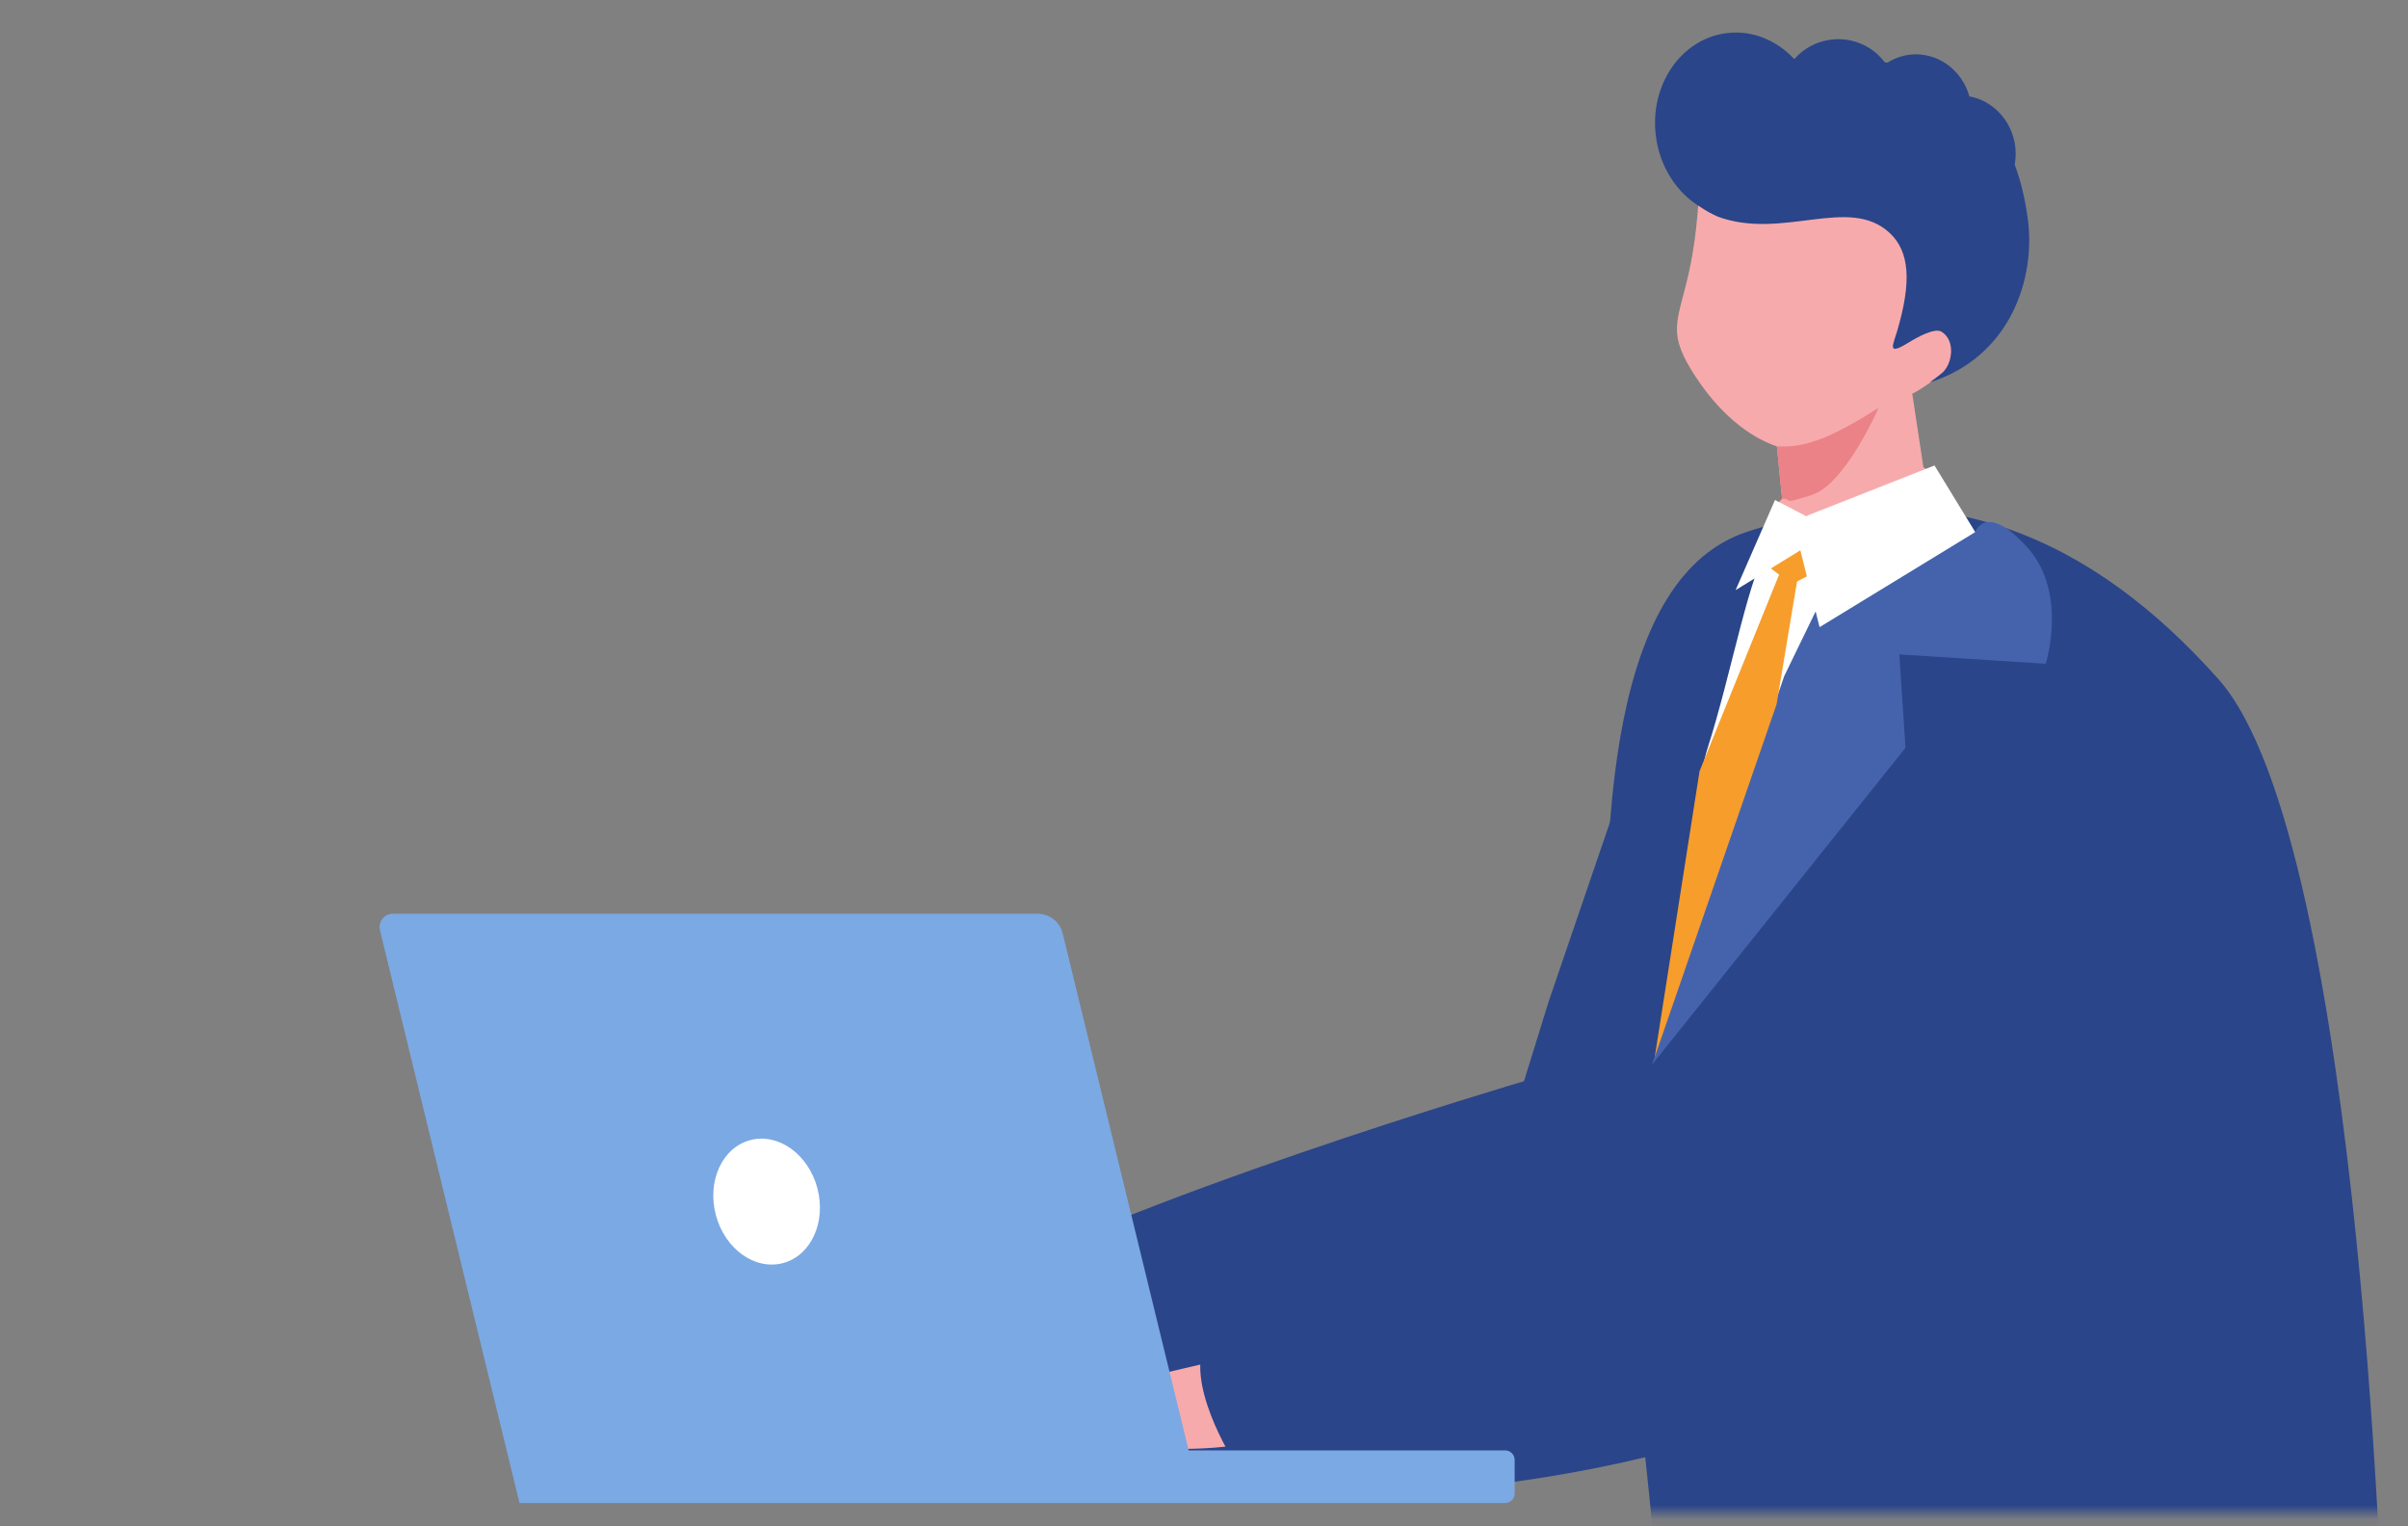 <svg width="172" height="109" viewBox="0 0 172 109" fill="none" xmlns="http://www.w3.org/2000/svg">
<rect x="0" y="0" width="172" height="109" fill="#808080" stroke="none"/>
<mask id="mask0_42_473" style="mask-type:luminance" maskUnits="userSpaceOnUse" x="0" y="0" width="172" height="109">
<path d="M0.867 108.091H172L171.125 0H0L0.867 108.091Z" fill="white"/>
</mask>
<g mask="url(#mask0_42_473)">
<path fill-rule="evenodd" clip-rule="evenodd" d="M121.168 26.981C122.759 29.391 124.792 31.155 126.92 31.88L127.29 35.613L126.802 36.141C124.95 38.661 127.794 43.063 130.198 42.63C136.344 42.213 140.449 36.645 138.29 34.148L137.384 33.353L136.588 28.108C136.903 28.052 139.039 26.477 139.701 26.186C140.355 25.895 141.206 24.461 141.111 23.067C141.017 21.673 138.921 22.374 138.921 22.374C141.103 18.507 143.704 15.255 139.504 12.498C135.304 9.742 126.313 8.907 126.313 8.907L120.813 7.702C121.703 9.443 121.522 15.625 120.608 19.578C119.796 23.122 119.032 23.752 121.168 26.989" fill="#F7AAAC"/>
<path fill-rule="evenodd" clip-rule="evenodd" d="M134.185 29.123C134.185 29.123 131.805 34.597 129.402 35.353C127.006 36.109 128.22 35.613 127.29 35.613L126.92 31.88C128.645 31.951 130.284 31.62 134.185 29.123Z" fill="#EA8287"/>
<path fill-rule="evenodd" clip-rule="evenodd" d="M122.665 15.46C127.322 17.192 132.065 13.924 134.973 16.633C136.415 17.972 136.541 20.138 135.517 23.627C135.217 24.65 134.744 25.438 136.305 24.477C137.022 24.036 138.211 23.398 138.684 23.69C139.724 24.343 139.433 26.013 138.739 26.619C138.432 26.887 137.825 27.312 137.825 27.312C143.601 25.493 145.429 19.878 144.838 15.601C144.641 14.152 144.326 12.877 143.909 11.758C143.979 11.349 143.995 10.923 143.948 10.482C143.727 8.624 142.356 7.19 140.67 6.883C140.142 4.977 138.353 3.678 136.415 3.906C135.832 3.977 135.296 4.174 134.823 4.473L134.618 4.442C133.767 3.308 132.341 2.646 130.812 2.827C129.741 2.953 128.819 3.473 128.165 4.221C126.912 2.883 125.178 2.142 123.358 2.363C120.119 2.749 117.842 6.009 118.268 9.648C118.536 11.924 119.804 13.814 121.506 14.814C121.853 15.05 122.231 15.263 122.641 15.444" fill="#2A4589"/>
<path d="M69.996 94.491C69.996 94.491 63.086 96.074 60.075 96.838C57.065 97.602 53.393 98.917 52.936 99.815C52.479 100.712 68.475 102.224 71.154 100.413C73.834 98.602 72.21 94.963 69.996 94.499V94.491Z" fill="#FF867A"/>
<path d="M108.859 77.204L110.632 71.486L119.978 44.158C122.499 39.921 130.678 38.307 134.106 44.583C136.462 48.891 135.115 67.816 128.772 80.354C125.872 86.079 123.776 89.379 116.731 94.498C104.344 103.516 72.384 107.162 69.114 101.98C68.168 100.484 64.969 94.459 68.223 92.561C79.893 85.733 108.867 77.212 108.867 77.212L108.859 77.204Z" fill="#2A4589"/>
<path d="M88.931 96.711C88.931 96.711 82.021 98.294 79.011 99.058C76.001 99.822 72.329 101.137 71.872 102.035C71.407 102.925 87.41 104.445 90.09 102.634C92.769 100.815 91.145 97.184 88.931 96.719V96.711Z" fill="#F7AAAC"/>
<path d="M170.314 119.362C170.314 119.362 168.864 60.201 158.463 48.506C149.543 38.48 138.535 33.408 124.776 37.984C105.833 44.276 119.599 104.886 118.993 124.969C126.384 125.378 153.278 122.756 170.322 119.369L170.314 119.362Z" fill="#2A4589"/>
<path d="M136.604 34.692C136.604 34.692 138.487 34.692 138.739 35.29C138.984 35.889 132.317 40.74 129.362 44.859C126.408 48.97 119.592 73.479 119.048 72.093C118.867 71.636 121.081 56.216 121.955 53.483C123.728 47.978 124.981 40.606 126.502 38.787C128.787 36.062 136.604 34.7 136.604 34.7V34.692Z" fill="white"/>
<path d="M127.794 79.425L129.567 73.707L138.913 46.379C141.434 42.142 149.614 40.528 153.041 46.804C155.397 51.112 154.05 70.037 147.707 82.575C144.807 88.301 142.711 91.6 135.666 96.719C123.279 105.737 91.319 109.383 88.049 104.201C87.103 102.705 83.904 96.68 87.158 94.782C98.828 87.954 127.802 79.433 127.802 79.433L127.794 79.425Z" fill="#2A4589"/>
<path d="M107.512 103.579H84.905L75.906 66.658C75.709 65.839 74.968 65.256 74.125 65.256H28.06C27.445 65.256 26.996 65.831 27.138 66.43L37.106 107.335H107.512C107.89 107.335 108.19 107.028 108.19 106.658V104.256C108.19 103.878 107.882 103.579 107.512 103.579Z" fill="#7BA9E3"/>
<path d="M55.93 90.203C57.932 89.67 59.029 87.271 58.382 84.846C57.735 82.421 55.587 80.888 53.586 81.422C51.584 81.956 50.487 84.354 51.134 86.779C51.781 89.204 53.929 90.737 55.93 90.203Z" fill="white"/>
<path d="M141.088 38C141.088 38 141.82 35.81 144.783 39.063C147.746 42.315 146.123 47.403 146.123 47.403L135.666 46.734L136.108 53.404L117.984 76.054L127.44 48.293L130.19 42.63L141.08 38H141.088Z" fill="#4563AC"/>
<path d="M129.008 37.866L126.234 40.402L127.984 41.725L130.403 40.457L129.008 37.866Z" fill="#F79D2C"/>
<path d="M118.197 75.487L121.396 55.074L127.125 40.921L128.448 41L126.896 50.301L118.197 75.487Z" fill="#F79D2C"/>
<path d="M138.18 33.243L128.078 37.22L129.969 44.788L141.088 37.999L138.18 33.243Z" fill="white"/>
<path d="M126.786 35.708L129.292 37.007L128.945 39.086L123.973 42.142L126.786 35.708Z" fill="white"/>
</g>
</svg>
